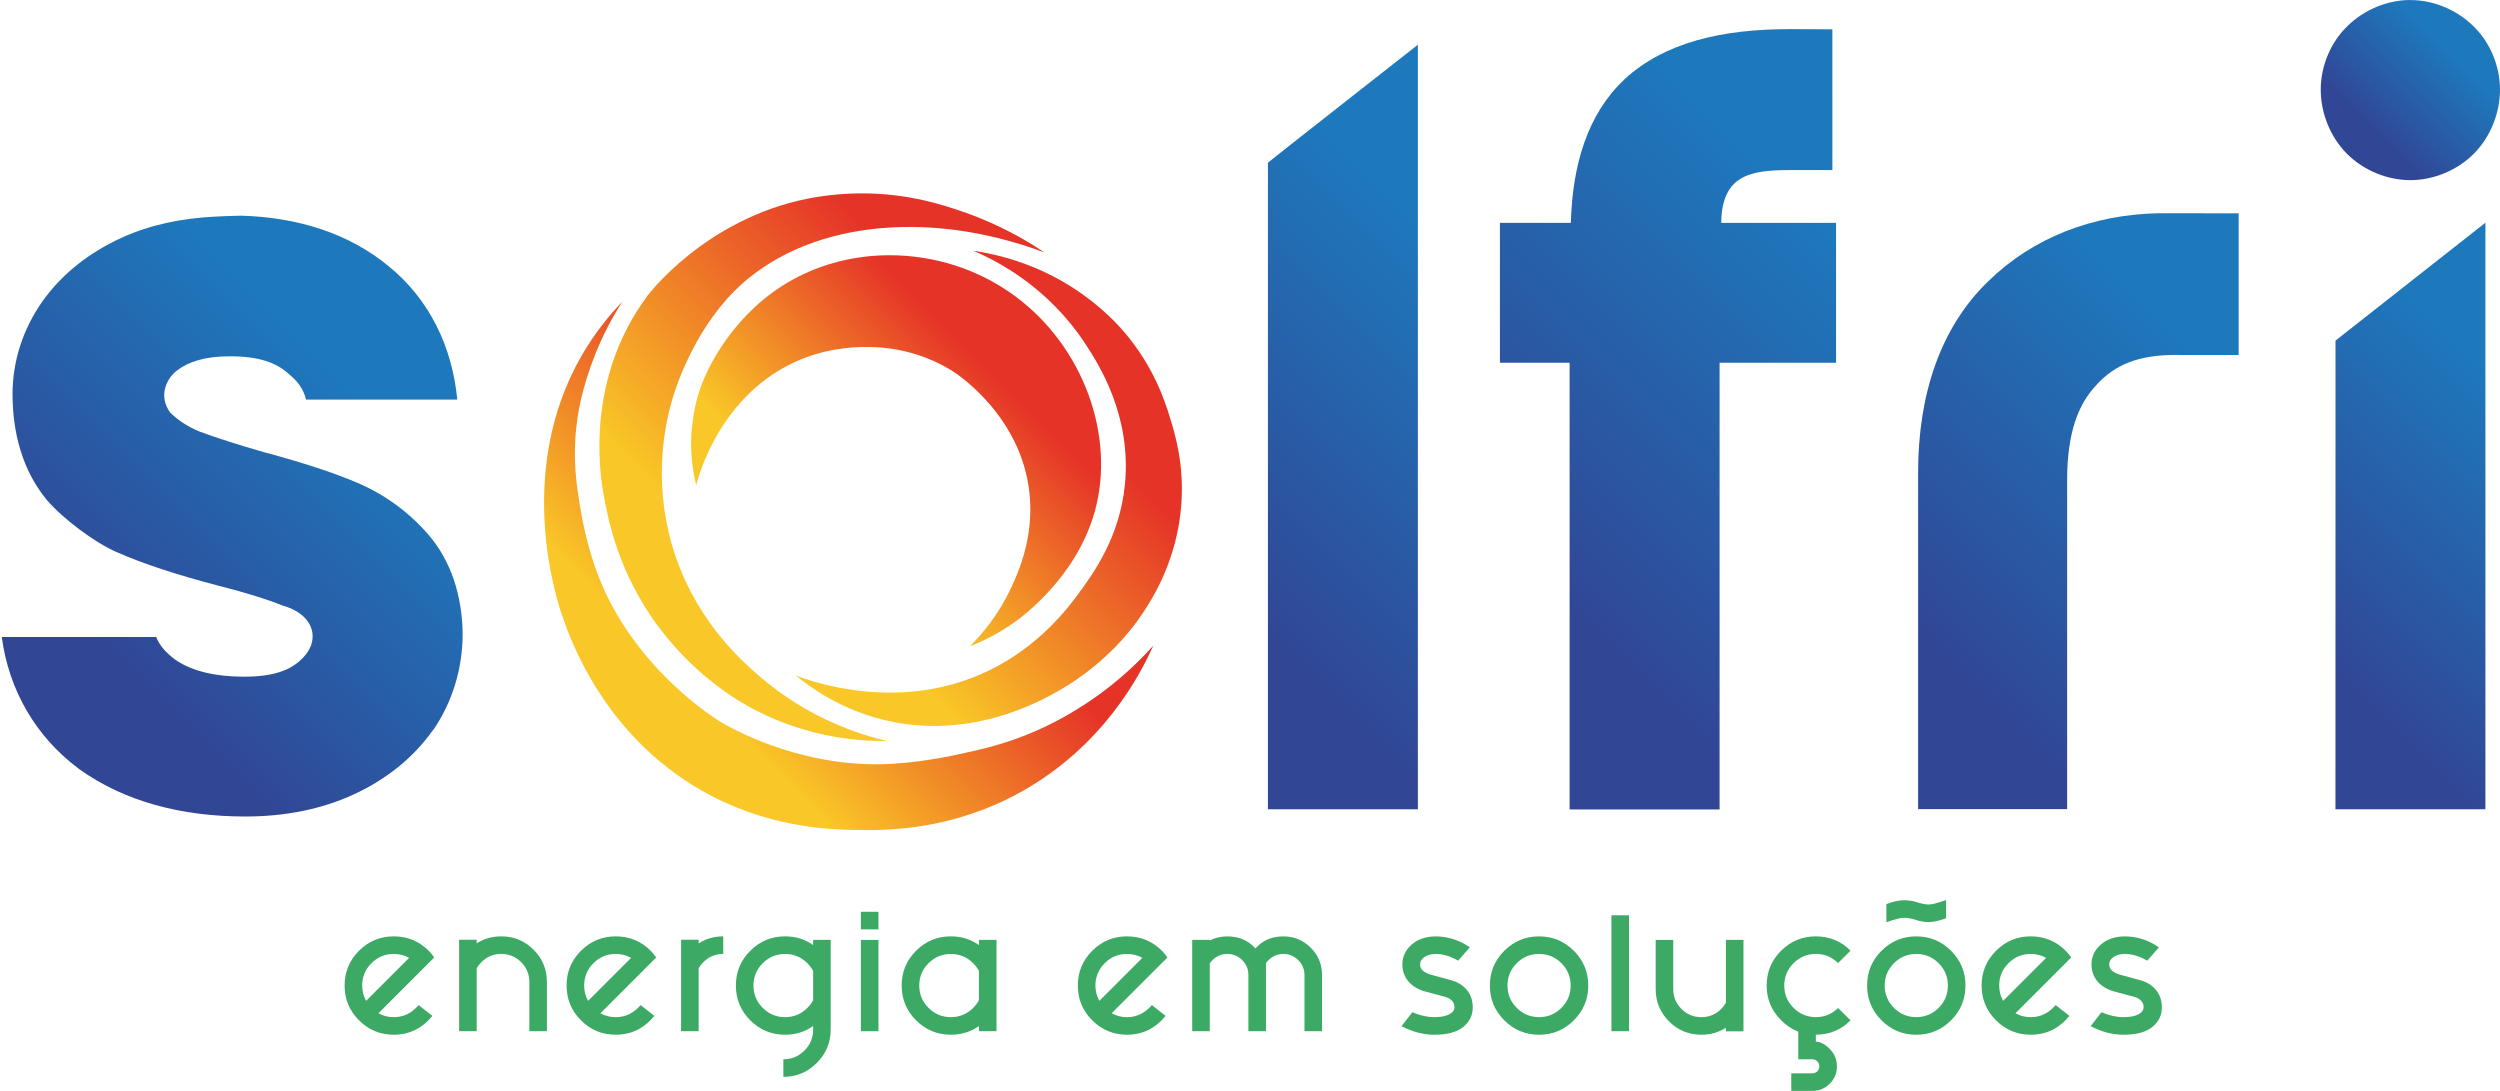 <?xml version="1.0" encoding="UTF-8"?> <svg xmlns="http://www.w3.org/2000/svg" xmlns:xlink="http://www.w3.org/1999/xlink" version="1.1" id="Camada_1" x="0px" y="0px" viewBox="0 0 1810.12 789.88" style="enable-background:new 0 0 1810.12 789.88;" xml:space="preserve"> <style type="text/css"> .st0{clip-path:url(#SVGID_00000103241669427252785330000017669671898475698857_);} .st1{fill:#3CAA64;} .st2{clip-path:url(#SVGID_00000167378776966753344900000009477232951904073877_);fill:url(#SVGID_00000159435023544208639080000008263533338607305663_);} .st3{clip-path:url(#SVGID_00000143612739576481625970000008632041618044897974_);fill:url(#SVGID_00000102517013331206547560000009432798816966412470_);} .st4{clip-path:url(#SVGID_00000113315918572486283550000011936556848945649801_);fill:url(#SVGID_00000098195718901436794390000007320856238199305873_);} .st5{clip-path:url(#SVGID_00000124147119039316832940000009645649408938970783_);fill:url(#SVGID_00000103236463644496132910000018438715595988333717_);} .st6{clip-path:url(#SVGID_00000149355660854882959890000015596022035753071021_);fill:url(#SVGID_00000171707184515527026900000000279364104863048877_);} .st7{clip-path:url(#SVGID_00000118371371728884264700000014514572212957787777_);fill:url(#SVGID_00000178886643044752952780000004927248267232856493_);} .st8{clip-path:url(#SVGID_00000091715455793578756490000000694733250210165386_);fill:url(#SVGID_00000069370328013611592560000014990267876977468288_);} .st9{clip-path:url(#SVGID_00000124135677295600259870000004600511397599358357_);fill:url(#SVGID_00000063626446851521602660000007434942593671315625_);} .st10{clip-path:url(#SVGID_00000158027912820107804090000006857048147776146331_);fill:url(#SVGID_00000163041189075242019680000004185420592202838438_);} .st11{clip-path:url(#SVGID_00000119114206006338973470000016717696432220145837_);fill:url(#SVGID_00000025407504931613782320000009161849251679923086_);} </style> <g> <defs> <rect id="SVGID_1_" width="1810.12" height="789.88"></rect> </defs> <clipPath id="SVGID_00000093880702565576434560000012342781086918723240_"> <use xlink:href="#SVGID_1_" style="overflow:visible;"></use> </clipPath> <g style="clip-path:url(#SVGID_00000093880702565576434560000012342781086918723240_);"> <path class="st1" d="M314.42,693.24l-9.26,9.26l-31.13,31.13c3.32,1.9,7.02,2.85,11.09,2.85c6.98,0,12.99-2.92,18-8.75l9.97,7.83 c-7.46,9.09-16.78,13.63-27.97,13.63c-9.83,0-18.23-3.47-25.18-10.43c-6.95-6.95-10.43-15.34-10.43-25.18 c0-9.83,3.47-18.22,10.43-25.18c6.95-6.95,15.34-10.43,25.18-10.43c9.83,0,18.24,3.46,25.23,10.38 C311.84,689.92,313.2,691.55,314.42,693.24z M296.21,693.55c-3.32-1.9-7.02-2.85-11.09-2.85c-6.31,0-11.7,2.24-16.17,6.71 c-4.48,4.48-6.71,9.87-6.71,16.17c0,4.07,0.95,7.77,2.85,11.09L296.21,693.55z"></path> <path class="st1" d="M345.14,701.07v45.57h-12.72v-66.22h12.72v2.64c5.22-3.39,11.15-5.09,17.8-5.09c9.15,0,16.95,3.22,23.4,9.66 c6.44,6.44,9.66,14.24,9.66,23.4v35.6h-12.72v-35.6c0-5.63-1.98-10.43-5.95-14.39s-8.77-5.95-14.39-5.95 c-5.63,0-10.41,1.97-14.34,5.9C347.17,698.02,346.02,699.51,345.14,701.07z"></path> <path class="st1" d="M475.14,693.24l-9.26,9.26l-31.13,31.13c3.32,1.9,7.02,2.85,11.09,2.85c6.98,0,12.99-2.92,18-8.75l9.97,7.83 c-7.46,9.09-16.78,13.63-27.97,13.63c-9.83,0-18.23-3.47-25.18-10.43c-6.95-6.95-10.43-15.34-10.43-25.18 c0-9.83,3.47-18.22,10.43-25.18c6.95-6.95,15.34-10.43,25.18-10.43c9.83,0,18.24,3.46,25.23,10.38 C472.56,689.92,473.92,691.55,475.14,693.24z M456.93,693.55c-3.32-1.9-7.02-2.85-11.09-2.85c-6.31,0-11.7,2.24-16.17,6.71 c-4.48,4.48-6.71,9.87-6.71,16.17c0,4.07,0.95,7.77,2.85,11.09L456.93,693.55z"></path> <path class="st1" d="M505.86,701.07v45.57h-12.72v-66.22h12.72v2.64c5.22-3.39,11.15-5.09,17.8-5.09v12.71 c-5.63,0-10.41,1.97-14.34,5.9C507.89,698.02,506.74,699.51,505.86,701.07z"></path> <path class="st1" d="M588.76,745.32v-2.44c-5.9,4.2-12.68,6.31-20.34,6.31c-9.83,0-18.23-3.47-25.18-10.43 c-6.95-6.95-10.43-15.34-10.43-25.18c0-9.83,3.47-18.22,10.43-25.18c6.95-6.95,15.34-10.43,25.18-10.43 c7.66,0,14.44,2.1,20.34,6.31v-3.76h12.72v64.8c0,9.49-3.36,17.6-10.07,24.31s-14.78,10.07-24.21,10.07v-12.72 c5.97,0,11.05-2.1,15.26-6.31C586.66,756.48,588.76,751.36,588.76,745.32z M588.76,724.17v-21.16c-1.09-2.03-2.48-3.9-4.17-5.59 c-4.48-4.48-9.87-6.71-16.17-6.71c-6.31,0-11.7,2.24-16.17,6.71c-4.48,4.48-6.71,9.87-6.71,16.17c0,6.31,2.24,11.7,6.71,16.17 c4.48,4.48,9.87,6.71,16.17,6.71c6.31,0,11.7-2.24,16.17-6.71C586.29,728.07,587.68,726.2,588.76,724.17z"></path> <path class="st1" d="M636.06,660.18v12.72h-12.72v-12.72H636.06z M636.06,680.53v66.12h-12.72v-66.12H636.06z"></path> <path class="st1" d="M708.8,742.88c-5.9,4.2-12.68,6.31-20.34,6.31c-9.83,0-18.23-3.47-25.18-10.43 c-6.95-6.95-10.43-15.34-10.43-25.18c0-9.83,3.47-18.22,10.43-25.18c6.95-6.95,15.34-10.43,25.18-10.43 c7.66,0,14.44,2.1,20.34,6.31v-3.76h12.72v66.12H708.8V742.88z M708.8,724.17v-21.16c-1.09-2.03-2.48-3.9-4.17-5.59 c-4.48-4.48-9.87-6.71-16.17-6.71c-6.31,0-11.7,2.24-16.17,6.71c-4.48,4.48-6.71,9.87-6.71,16.17c0,6.31,2.24,11.7,6.71,16.17 c4.48,4.48,9.87,6.71,16.17,6.71c6.31,0,11.7-2.24,16.17-6.71C706.32,728.07,707.71,726.2,708.8,724.17z"></path> <path class="st1" d="M845.31,693.24l-9.26,9.26l-31.13,31.13c3.32,1.9,7.02,2.85,11.09,2.85c6.98,0,12.99-2.92,18-8.75l9.97,7.83 c-7.46,9.09-16.78,13.63-27.97,13.63c-9.83,0-18.23-3.47-25.18-10.43c-6.95-6.95-10.43-15.34-10.43-25.18 c0-9.83,3.47-18.22,10.43-25.18c6.95-6.95,15.34-10.43,25.18-10.43c9.83,0,18.24,3.46,25.23,10.38 C842.73,689.92,844.09,691.55,845.31,693.24z M827.1,693.55c-3.32-1.9-7.02-2.85-11.09-2.85c-6.31,0-11.7,2.24-16.17,6.71 c-4.48,4.48-6.71,9.87-6.71,16.17c0,4.07,0.95,7.77,2.85,11.09L827.1,693.55z"></path> <path class="st1" d="M916.62,746.65H903.9v-40.69c0-4.2-1.49-7.8-4.48-10.78c-2.98-2.98-6.58-4.48-10.78-4.48 c-4.21,0-7.8,1.49-10.78,4.48c-0.75,0.75-1.39,1.53-1.93,2.34v49.13h-12.72v-66.12h12.72v0.41c3.8-1.97,8.04-2.95,12.72-2.95 c8.41,0,15.19,2.92,20.34,8.75c5.09-5.83,11.83-8.75,20.24-8.75c7.73,0,14.33,2.73,19.79,8.19c5.46,5.46,8.19,12.05,8.19,19.79 v40.69h-12.71v-40.69c0-4.2-1.49-7.8-4.48-10.78c-2.98-2.98-6.58-4.48-10.78-4.48s-7.8,1.49-10.78,4.48 c-0.68,0.68-1.29,1.39-1.83,2.14V746.65z"></path> <path class="st1" d="M1022.61,732.91c5.7,2.37,10.95,3.56,15.77,3.56c4.75,0,8.39-0.68,10.94-2.04c2.54-1.36,3.81-3.08,3.81-5.19 c0-1.83-0.63-3.41-1.88-4.73c-1.26-1.32-2.93-2.25-5.04-2.8l-13.73-3.66c-5.43-1.42-9.63-3.87-12.61-7.32 c-2.98-3.46-4.48-7.63-4.48-12.51c0-5.56,2.2-10.29,6.61-14.19c4.41-3.9,10.14-5.92,17.19-6.05c9.09,0,17.43,2.64,25.02,7.93 l-8.44,9.66c-5.56-3.25-11.02-4.88-16.38-4.88c-3.39,0.07-6.1,0.83-8.14,2.29c-2.04,1.46-3.05,3.24-3.05,5.34 c0,1.83,0.69,3.34,2.08,4.53c1.39,1.19,3.34,2.15,5.85,2.9l14.24,3.87c4.88,1.29,8.76,3.65,11.65,7.07 c2.88,3.42,4.32,7.68,4.32,12.77c0,5.63-2.29,10.33-6.87,14.09c-4.58,3.76-11.58,5.65-21.01,5.65c-7.8,0-15.7-2.07-23.7-6.21 L1022.61,732.91z"></path> <path class="st1" d="M1149.97,713.59c0,9.83-3.48,18.23-10.43,25.18c-6.95,6.95-15.34,10.43-25.18,10.43 c-9.83,0-18.23-3.47-25.18-10.43c-6.95-6.95-10.43-15.34-10.43-25.18c0-9.83,3.47-18.22,10.43-25.18 c6.95-6.95,15.34-10.43,25.18-10.43c9.83,0,18.22,3.48,25.18,10.43C1146.49,695.36,1149.97,703.75,1149.97,713.59z M1114.36,690.7 c-6.31,0-11.7,2.24-16.17,6.71c-4.48,4.48-6.71,9.87-6.71,16.17c0,6.31,2.24,11.7,6.71,16.17c4.48,4.48,9.87,6.71,16.17,6.71 s11.7-2.24,16.17-6.71c4.48-4.48,6.71-9.87,6.71-16.17c0-6.31-2.24-11.7-6.71-16.17C1126.06,692.94,1120.67,690.7,1114.36,690.7z"></path> <path class="st1" d="M1179.47,662.72v83.92h-12.72v-83.92H1179.47z"></path> <path class="st1" d="M1249.65,726.1v-45.57h12.71v66.22h-12.71v-2.64c-5.22,3.39-11.16,5.08-17.8,5.08 c-9.16,0-16.95-3.22-23.4-9.66c-6.44-6.44-9.66-14.24-9.66-23.39v-35.6h12.72v35.6c0,5.63,1.98,10.43,5.95,14.39 c3.97,3.97,8.77,5.95,14.39,5.95c5.63,0,10.41-1.97,14.34-5.9C1247.62,729.15,1248.77,727.66,1249.65,726.1z"></path> <path class="st1" d="M1302.04,746.95c-4.54-1.69-8.68-4.44-12.41-8.24c-6.99-6.92-10.48-15.29-10.48-25.13 c0-9.83,3.47-18.22,10.43-25.18c6.95-6.95,15.34-10.43,25.18-10.43c9.83,0,18.21,3.46,25.13,10.38l-9.05,8.95 c-4.41-4.41-9.77-6.61-16.07-6.61s-11.7,2.24-16.17,6.71c-4.48,4.48-6.71,9.87-6.71,16.17c0,6.31,2.24,11.7,6.71,16.17 c4.48,4.48,9.87,6.71,16.17,6.71s11.66-2.2,16.07-6.61l9.05,8.95c-6.92,6.92-15.29,10.38-25.13,10.38v5.09 c3.25,0,6.61,1.75,10.07,5.24c3.46,3.49,5.19,7.68,5.19,12.56c0,4.95-1.73,9.16-5.19,12.61c-3.46,3.46-7.66,5.19-12.61,5.19 h-15.26v-12.72h15.26c1.42,0,2.63-0.49,3.61-1.47c0.98-0.98,1.47-2.19,1.47-3.61c0-1.36-0.49-2.54-1.47-3.56 c-0.98-1.02-2.19-1.53-3.61-1.53h-10.17V746.95z"></path> <path class="st1" d="M1423.09,713.59c0,9.83-3.48,18.23-10.43,25.18c-6.95,6.95-15.34,10.43-25.18,10.43 c-9.83,0-18.23-3.47-25.18-10.43c-6.95-6.95-10.43-15.34-10.43-25.18c0-9.83,3.47-18.22,10.43-25.18 c6.95-6.95,15.34-10.43,25.18-10.43c9.83,0,18.22,3.48,25.18,10.43C1419.62,695.36,1423.09,703.75,1423.09,713.59z M1387.49,690.7 c-6.31,0-11.7,2.24-16.17,6.71c-4.48,4.48-6.71,9.87-6.71,16.17c0,6.31,2.24,11.7,6.71,16.17c4.48,4.48,9.87,6.71,16.17,6.71 s11.7-2.24,16.17-6.71c4.48-4.48,6.71-9.87,6.71-16.17c0-6.31-2.24-11.7-6.71-16.17C1399.19,692.94,1393.79,690.7,1387.49,690.7z M1409.05,651.64v13.22c-4.95,1.83-9.12,2.75-12.51,2.75c-3.19,0-6.29-0.51-9.31-1.53c-3.02-1.02-5.95-1.53-8.8-1.53 c-2.58,0-6.78,1.09-12.61,3.25v-13.22c4.95-1.83,9.16-2.75,12.61-2.75c3.59,0,6.92,0.51,9.97,1.53s5.76,1.53,8.14,1.53 C1399.05,654.89,1403.22,653.81,1409.05,651.64z"></path> <path class="st1" d="M1499.69,693.24l-9.26,9.26l-31.13,31.13c3.32,1.9,7.02,2.85,11.09,2.85c6.98,0,12.99-2.92,18-8.75l9.97,7.83 c-7.46,9.09-16.78,13.63-27.97,13.63c-9.83,0-18.23-3.47-25.18-10.43c-6.95-6.95-10.43-15.34-10.43-25.18 c0-9.83,3.47-18.22,10.43-25.18c6.95-6.95,15.34-10.43,25.18-10.43c9.83,0,18.24,3.46,25.23,10.38 C1497.11,689.92,1498.47,691.55,1499.69,693.24z M1481.48,693.55c-3.32-1.9-7.02-2.85-11.09-2.85c-6.31,0-11.7,2.24-16.17,6.71 c-4.48,4.48-6.71,9.87-6.71,16.17c0,4.07,0.95,7.77,2.85,11.09L1481.48,693.55z"></path> <path class="st1" d="M1521.56,732.91c5.7,2.37,10.95,3.56,15.77,3.56c4.75,0,8.39-0.68,10.94-2.04c2.54-1.36,3.81-3.08,3.81-5.19 c0-1.83-0.63-3.41-1.88-4.73c-1.26-1.32-2.93-2.25-5.04-2.8l-13.73-3.66c-5.43-1.42-9.63-3.87-12.61-7.32 c-2.98-3.46-4.48-7.63-4.48-12.51c0-5.56,2.2-10.29,6.61-14.19c4.41-3.9,10.14-5.92,17.19-6.05c9.09,0,17.43,2.64,25.02,7.93 l-8.44,9.66c-5.56-3.25-11.02-4.88-16.38-4.88c-3.39,0.07-6.1,0.83-8.14,2.29c-2.04,1.46-3.05,3.24-3.05,5.34 c0,1.83,0.69,3.34,2.08,4.53c1.39,1.19,3.34,2.15,5.85,2.9l14.24,3.87c4.88,1.29,8.76,3.65,11.65,7.07 c2.88,3.42,4.32,7.68,4.32,12.77c0,5.63-2.29,10.33-6.87,14.09c-4.58,3.76-11.58,5.65-21.01,5.65c-7.8,0-15.7-2.07-23.7-6.21 L1521.56,732.91z"></path> </g> </g> <g> <defs> <path id="SVGID_00000073710466075802265420000004616892110944971194_" d="M619.65,140.05c-3.64,0.08-18.56,0.5-35.11,3.83 c-74.38,14.97-115.54,70.01-115.54,70.01c-44.22,59.11-35.37,126.02-31.92,144.48c2.57,13.72,8.66,50.17,34.47,88.1 c29.15,42.83,65.7,62.7,75.33,67.67c39.79,20.54,76.56,22.59,95.12,22.34c-20.15-4.78-57.17-16.51-92.56-47.24 c-13.94-12.1-48.11-42.6-63.2-95.76c-13.4-47.22-4.5-87.08,0.64-104.69c1.55-5.32,14.26-47.37,44.69-77.88 c49.9-50.04,138.8-60.36,224.71-28.09c-22.53-15.18-43.39-24.06-58.73-29.36c-14.25-4.93-39.64-13.45-73.52-13.45 C622.57,140.01,621.12,140.02,619.65,140.05"></path> </defs> <clipPath id="SVGID_00000080178617621834191880000006621251288649652357_"> <use xlink:href="#SVGID_00000073710466075802265420000004616892110944971194_" style="overflow:visible;"></use> </clipPath> <linearGradient id="SVGID_00000075123963111222691040000000704384729729296518_" gradientUnits="userSpaceOnUse" x1="0" y1="789.876" x2="1" y2="789.876" gradientTransform="matrix(-276.821 276.821 276.821 276.821 -217903.094 -218476.531)"> <stop offset="0" style="stop-color:#E53328"></stop> <stop offset="0.201" style="stop-color:#E53328"></stop> <stop offset="0.821" style="stop-color:#F9C727"></stop> <stop offset="1" style="stop-color:#F9C727"></stop> </linearGradient> <polygon style="clip-path:url(#SVGID_00000080178617621834191880000006621251288649652357_);fill:url(#SVGID_00000075123963111222691040000000704384729729296518_);" points=" 954.62,338.37 590.52,702.47 226.41,338.37 590.52,-25.74 "></polygon> </g> <g> <defs> <path id="SVGID_00000052800871633249888670000002361288118375776170_" d="M573.68,202.61c-40.78,22.57-62.23,62.44-68.31,83.63 c-4.02,14.01-4.79,28.09-4.79,28.09c-0.85,15.53,1.37,28.37,3.51,37.03c1.02-4.37,18.03-71.95,82.99-93.84 c7.55-2.54,55.47-17.79,102.14,10.85c2.34,1.44,50.15,31.87,56.18,88.73c3.39,31.99-8.04,57.25-13.41,68.73 c-9.29,19.88-21.31,33.74-29.79,42.13c8.42-3.29,20.01-8.68,32.34-17.45c5.67-4.03,44.87-32.68,58.09-80.01 c15.29-54.75-8.24-119.88-58.09-156.4c-26.63-19.51-58.67-29.3-90.35-29.3C619.57,184.8,595.16,190.73,573.68,202.61"></path> </defs> <clipPath id="SVGID_00000069361138352651998190000009895332902306293382_"> <use xlink:href="#SVGID_00000052800871633249888670000002361288118375776170_" style="overflow:visible;"></use> </clipPath> <linearGradient id="SVGID_00000124155765652655451170000013217564473027655603_" gradientUnits="userSpaceOnUse" x1="0" y1="789.883" x2="1" y2="789.883" gradientTransform="matrix(-185.088 185.088 185.088 185.088 -145446.516 -145969.438)"> <stop offset="0" style="stop-color:#E53328"></stop> <stop offset="0.201" style="stop-color:#E53328"></stop> <stop offset="0.821" style="stop-color:#F9C727"></stop> <stop offset="1" style="stop-color:#F9C727"></stop> </linearGradient> <polygon style="clip-path:url(#SVGID_00000069361138352651998190000009895332902306293382_);fill:url(#SVGID_00000124155765652655451170000013217564473027655603_);" points=" 949.52,326.38 653.84,622.06 358.16,326.38 653.84,30.7 "></polygon> </g> <g> <defs> <path id="SVGID_00000047021857380348172950000003157351540491278492_" d="M786,249.21c9.13,14,33.46,51.29,28.51,101.5 c-3.77,38.27-22.79,64.27-33.2,78.52c-7.73,10.59-28.49,38.35-65.11,56.18c-63.03,30.67-125.95,8.98-139.8,3.83 c11.62,9.51,32.98,24.47,63.2,31.92c61.69,15.21,112.37-12.68,127.04-21.07c35.67-20.39,54.62-47.04,59.79-54.69 c7.17-10.59,26.04-39.21,28.94-80.65c2-28.65-4.53-50.43-8.3-62.56c-3.7-11.91-11.72-36.87-33.2-61.92 c-3.63-4.24-16.05-18.28-36.39-31.49c-27.28-17.72-54.23-24.48-72.77-27.24C721.21,188.6,758.73,207.4,786,249.21"></path> </defs> <clipPath id="SVGID_00000101066829339216515290000015285863050600658589_"> <use xlink:href="#SVGID_00000047021857380348172950000003157351540491278492_" style="overflow:visible;"></use> </clipPath> <linearGradient id="SVGID_00000091730331026624741100000010260995820711141005_" gradientUnits="userSpaceOnUse" x1="0" y1="789.867" x2="1" y2="789.867" gradientTransform="matrix(-243.518 243.518 243.518 243.518 -191521.719 -192095.922)"> <stop offset="0" style="stop-color:#E53328"></stop> <stop offset="0.201" style="stop-color:#E53328"></stop> <stop offset="0.821" style="stop-color:#F9C727"></stop> <stop offset="1" style="stop-color:#F9C727"></stop> </linearGradient> <polygon style="clip-path:url(#SVGID_00000101066829339216515290000015285863050600658589_);fill:url(#SVGID_00000091730331026624741100000010260995820711141005_);" points=" 1034.79,358.96 716.89,676.86 398.99,358.96 716.89,41.06 "></polygon> </g> <g> <defs> <path id="SVGID_00000132058387799263400050000014376481124489211568_" d="M421.11,257.51c-48.25,83.71-18.47,175.39-14.04,188.32 c6.32,18.48,30.38,85.53,99.59,125.76c47.56,27.64,92.99,29,113.63,29.36c20.66,0.37,68.14,0.61,118.74-27.45 c60.33-33.45,87.08-86.06,95.97-105.97c-7.22,8.05-17.22,18.15-30.22,28.51c-23.87,19.04-45.67,29.27-55.75,33.62 c-20.48,8.84-36.94,12.55-51.49,15.75c-8.8,1.94-33.96,7.47-59.85,7.93c-62.33,1.1-110.94-27.63-116.34-30.91 c-4.3-2.61-62.29-38.88-88.1-105.33c-8.7-22.41-12.4-44.77-13.41-51.07c-2.39-14.88-5.18-33.09-2.55-56.82 c2-18.12,6.29-31.47,8.94-39.58c6.76-20.69,15.71-37.73,24.26-51.07C442.21,227.15,431.17,240.06,421.11,257.51"></path> </defs> <clipPath id="SVGID_00000067948545660049373970000007874660176031144605_"> <use xlink:href="#SVGID_00000132058387799263400050000014376481124489211568_" style="overflow:visible;"></use> </clipPath> <linearGradient id="SVGID_00000140727149983377070030000007666455661106058391_" gradientUnits="userSpaceOnUse" x1="0" y1="789.917" x2="1" y2="789.917" gradientTransform="matrix(-221.121 221.121 221.121 221.121 -173976.562 -174344.016)"> <stop offset="0" style="stop-color:#E53328"></stop> <stop offset="0.201" style="stop-color:#E53328"></stop> <stop offset="0.821" style="stop-color:#F9C727"></stop> <stop offset="1" style="stop-color:#F9C727"></stop> </linearGradient> <polygon style="clip-path:url(#SVGID_00000067948545660049373970000007874660176031144605_);fill:url(#SVGID_00000140727149983377070030000007666455661106058391_);" points=" 1026.49,410.07 603.93,832.63 181.37,410.07 603.93,-12.49 "></polygon> </g> <g> <defs> <path id="SVGID_00000114055289758367392430000010913509287764259760_" d="M155.68,156.83c-23.97,1.22-46.75,5.82-67.29,15.16 c-23.61,10.74-43.52,26.2-57.67,46.23C16.78,238,9.08,261.27,9.08,285.24c0,28.59,7.42,55.32,24.25,76.03l0.29,0.36l0.36,0.43 c11.52,13.45,34.09,30.48,50.3,37.62c19.64,8.65,44.13,16.59,74.16,24.49l0.47,0.13h0.2c19.74,5.05,35.03,9.91,44.72,13.85 l0.61,0.25l0.68,0.25h0.18c12.53,3.74,18.9,10.77,20.59,18.02c1.67,7.26-1.15,15.43-9.43,22.32l-0.18,0.14l-0.2,0.2 c-7.25,6.11-18.7,10.61-39.08,10.61c-24.06,0-39.9-5.09-50.53-12.6c-6.92-5.34-10.97-10.14-13.4-16.13H1.28 c5.07,38.28,24.49,71.98,55.31,95.07l0.31,0.27l0.36,0.26c32.8,23.53,74.03,34.38,120.39,34.38c28.49,0,55.14-5.16,78.85-16.17 c23.16-10.77,42.73-26.25,56.75-46.11l0.2-0.14l0.18-0.13c14.08-20.55,21.35-44.83,21.35-69.99v-0.7 c-0.54-26.54-8.24-51.63-24.76-70.78c-14.03-16.26-31.45-29.01-51.16-37.46c-17.38-7.46-39.17-14.5-65.67-21.73h-0.2l-0.45-0.18 h-0.25c-20.63-5.9-36.85-11.13-48.25-15.43c-8.92-3.72-15.54-8.34-21.11-13.7c-4.08-5.83-4.94-11.6-3.74-16.92 c1.22-5.38,4.57-10.27,8.7-13.45c8.29-6.28,19.76-10.32,38.38-10.32c21.43,0,33.57,4.82,41.88,12.17l0.34,0.33l0.4,0.32 c6.8,5.65,10.56,10.81,12.48,18.54h109.51c-3.62-38.52-20.45-72.72-49.27-96.26c-28.72-23.89-65.76-35.77-107.26-36.92 c-0.1,0-0.23,0-0.38,0C170.98,156.15,156.98,156.76,155.68,156.83"></path> </defs> <clipPath id="SVGID_00000065785721741615477960000017723094472998685606_"> <use xlink:href="#SVGID_00000114055289758367392430000010913509287764259760_" style="overflow:visible;"></use> </clipPath> <linearGradient id="SVGID_00000160165579640221049930000010119962294962417085_" gradientUnits="userSpaceOnUse" x1="0" y1="789.872" x2="1" y2="789.872" gradientTransform="matrix(-295.709 295.709 295.709 295.709 -233256.312 -233345.984)"> <stop offset="0" style="stop-color:#1E78BC"></stop> <stop offset="0.201" style="stop-color:#1E78BC"></stop> <stop offset="0.821" style="stop-color:#314695"></stop> <stop offset="1" style="stop-color:#314695"></stop> </linearGradient> <polygon style="clip-path:url(#SVGID_00000065785721741615477960000017723094472998685606_);fill:url(#SVGID_00000160165579640221049930000010119962294962417085_);" points=" 552.5,373.68 168.13,758.05 -216.24,373.68 168.13,-10.69 "></polygon> </g> <g> <defs> <path id="SVGID_00000095333835263565235880000005993453243686378157_" d="M1176.49,57.13l-0.25,0.2l-0.27,0.34 c-26.45,24.87-37.53,61.79-38.59,103.69h-51.37v101.26h50.46v323.47h108.59V262.62h84.34V161.36h-83.15 c0.43-35.37,22.14-38.09,49.45-38.21h31.04V21.22l-31.07-0.13C1246.28,21.08,1205.23,30.86,1176.49,57.13"></path> </defs> <clipPath id="SVGID_00000132088919271945922740000007550881343086176914_"> <use xlink:href="#SVGID_00000095333835263565235880000005993453243686378157_" style="overflow:visible;"></use> </clipPath> <linearGradient id="SVGID_00000168800179055619372260000000264612238222346424_" gradientUnits="userSpaceOnUse" x1="0" y1="789.85" x2="1" y2="789.85" gradientTransform="matrix(-377.573 377.573 377.573 377.573 -296818 -298123.531)"> <stop offset="0" style="stop-color:#1E78BC"></stop> <stop offset="0.201" style="stop-color:#1E78BC"></stop> <stop offset="0.821" style="stop-color:#314695"></stop> <stop offset="1" style="stop-color:#314695"></stop> </linearGradient> <polygon style="clip-path:url(#SVGID_00000132088919271945922740000007550881343086176914_);fill:url(#SVGID_00000168800179055619372260000000264612238222346424_);" points=" 1611.91,303.59 1207.71,707.79 803.51,303.59 1207.71,-100.61 "></polygon> </g> <g> <defs> <path id="SVGID_00000024710795568819399910000005108565068897859474_" d="M1439.34,203.89c-34.51,33.48-50.53,81.88-50.53,138.36 v243.59h107.9V347.59c0-34.21,8.06-55.1,21.24-68.86l0.32-0.32v-0.13c13.39-14.26,29.78-21.31,57.58-21.31 c0.92,0,1.8,0.07,2.7,0.07h42.35V154.47l-53.62-0.07h-3.85l-0.02-0.02C1515.21,155.26,1471.74,172.04,1439.34,203.89"></path> </defs> <clipPath id="SVGID_00000052095551521315369410000004816648108104890282_"> <use xlink:href="#SVGID_00000024710795568819399910000005108565068897859474_" style="overflow:visible;"></use> </clipPath> <linearGradient id="SVGID_00000137844332262371074660000003659375380800454319_" gradientUnits="userSpaceOnUse" x1="-1.393693e-04" y1="789.896" x2="1" y2="789.896" gradientTransform="matrix(-331.738 331.738 331.738 331.738 -260368.172 -261834.625)"> <stop offset="0" style="stop-color:#1E78BC"></stop> <stop offset="0.201" style="stop-color:#1E78BC"></stop> <stop offset="0.821" style="stop-color:#314695"></stop> <stop offset="1" style="stop-color:#314695"></stop> </linearGradient> <polygon style="clip-path:url(#SVGID_00000052095551521315369410000004816648108104890282_);fill:url(#SVGID_00000137844332262371074660000003659375380800454319_);" points=" 1836.65,370.11 1504.86,701.89 1173.08,370.11 1504.86,38.33 "></polygon> </g> <g> <defs> <path id="SVGID_00000101097418542778941370000012264780581316282008_" d="M918.03,117.8c0,0.03,0,7.28,0,7.3v18.94v441.89h108.58 V32.39C1026.61,32.39,918.03,117.52,918.03,117.8"></path> </defs> <clipPath id="SVGID_00000020389528309703920040000009588435955883482767_"> <use xlink:href="#SVGID_00000101097418542778941370000012264780581316282008_" style="overflow:visible;"></use> </clipPath> <linearGradient id="SVGID_00000173867300904716680570000011321230403544654245_" gradientUnits="userSpaceOnUse" x1="7.374510e-07" y1="789.813" x2="1" y2="789.813" gradientTransform="matrix(-331.06 331.06 331.06 331.06 -260337.875 -261332.094)"> <stop offset="0" style="stop-color:#1E78BC"></stop> <stop offset="0.201" style="stop-color:#1E78BC"></stop> <stop offset="0.821" style="stop-color:#314695"></stop> <stop offset="1" style="stop-color:#314695"></stop> </linearGradient> <polygon style="clip-path:url(#SVGID_00000020389528309703920040000009588435955883482767_);fill:url(#SVGID_00000173867300904716680570000011321230403544654245_);" points=" 1303.38,309.16 972.32,640.22 641.26,309.16 972.32,-21.9 "></polygon> </g> <g> <defs> <path id="SVGID_00000030447312376634715560000002093157542614068124_" d="M1745.28,0.05V0.02V0.05z M1745.15,0 c-16.7,0.02-33.5,7.11-45.37,18.76c-12.42,11.87-19.46,29.29-19.46,46.11c0,16.96,6.89,34.38,19.03,46.52 c11.9,11.9,29,19.04,45.86,19.04c16.87,0,33.97-7.14,45.87-19.04c12.14-12.14,19.03-29.55,19.03-46.52 c0-16.83-7.02-34.24-19.46-46.11c-11.87-11.65-28.67-18.72-45.37-18.72c-0.02,0-0.02,0,0,0L1745.15,0z"></path> </defs> <clipPath id="SVGID_00000129193740731620759220000007106249590486930099_"> <use xlink:href="#SVGID_00000030447312376634715560000002093157542614068124_" style="overflow:visible;"></use> </clipPath> <linearGradient id="SVGID_00000153673323460276754820000010370065614774584986_" gradientUnits="userSpaceOnUse" x1="0" y1="789.719" x2="1" y2="789.719" gradientTransform="matrix(-91.978 91.978 91.978 91.978 -70845.32 -72617.227)"> <stop offset="0" style="stop-color:#1E78BC"></stop> <stop offset="0.201" style="stop-color:#1E78BC"></stop> <stop offset="0.821" style="stop-color:#314695"></stop> <stop offset="1" style="stop-color:#314695"></stop> </linearGradient> <polygon style="clip-path:url(#SVGID_00000129193740731620759220000007106249590486930099_);fill:url(#SVGID_00000153673323460276754820000010370065614774584986_);" points=" 1875.33,65.22 1745.22,195.33 1615.1,65.22 1745.22,-64.9 "></polygon> </g> <g> <defs> <path id="SVGID_00000074416278427985773540000010797606956164200330_" d="M1691.02,246.61c-0.01,113.11-0.02,226.21-0.03,339.32 h108.58V161.23C1763.39,189.69,1727.21,218.15,1691.02,246.61"></path> </defs> <clipPath id="SVGID_00000060722776026852187130000009431713716081957288_"> <use xlink:href="#SVGID_00000074416278427985773540000010797606956164200330_" style="overflow:visible;"></use> </clipPath> <linearGradient id="SVGID_00000043457702761754276960000016346350794414560937_" gradientUnits="userSpaceOnUse" x1="5.722632e-08" y1="789.798" x2="1" y2="789.798" gradientTransform="matrix(-266.643 266.643 266.643 266.643 -208715.609 -210353.953)"> <stop offset="0" style="stop-color:#1E78BC"></stop> <stop offset="0.201" style="stop-color:#1E78BC"></stop> <stop offset="0.821" style="stop-color:#314695"></stop> <stop offset="1" style="stop-color:#314695"></stop> </linearGradient> <polygon style="clip-path:url(#SVGID_00000060722776026852187130000009431713716081957288_);fill:url(#SVGID_00000043457702761754276960000016346350794414560937_);" points=" 2011.93,373.58 1745.28,640.22 1478.64,373.58 1745.28,106.94 "></polygon> </g> </svg> 